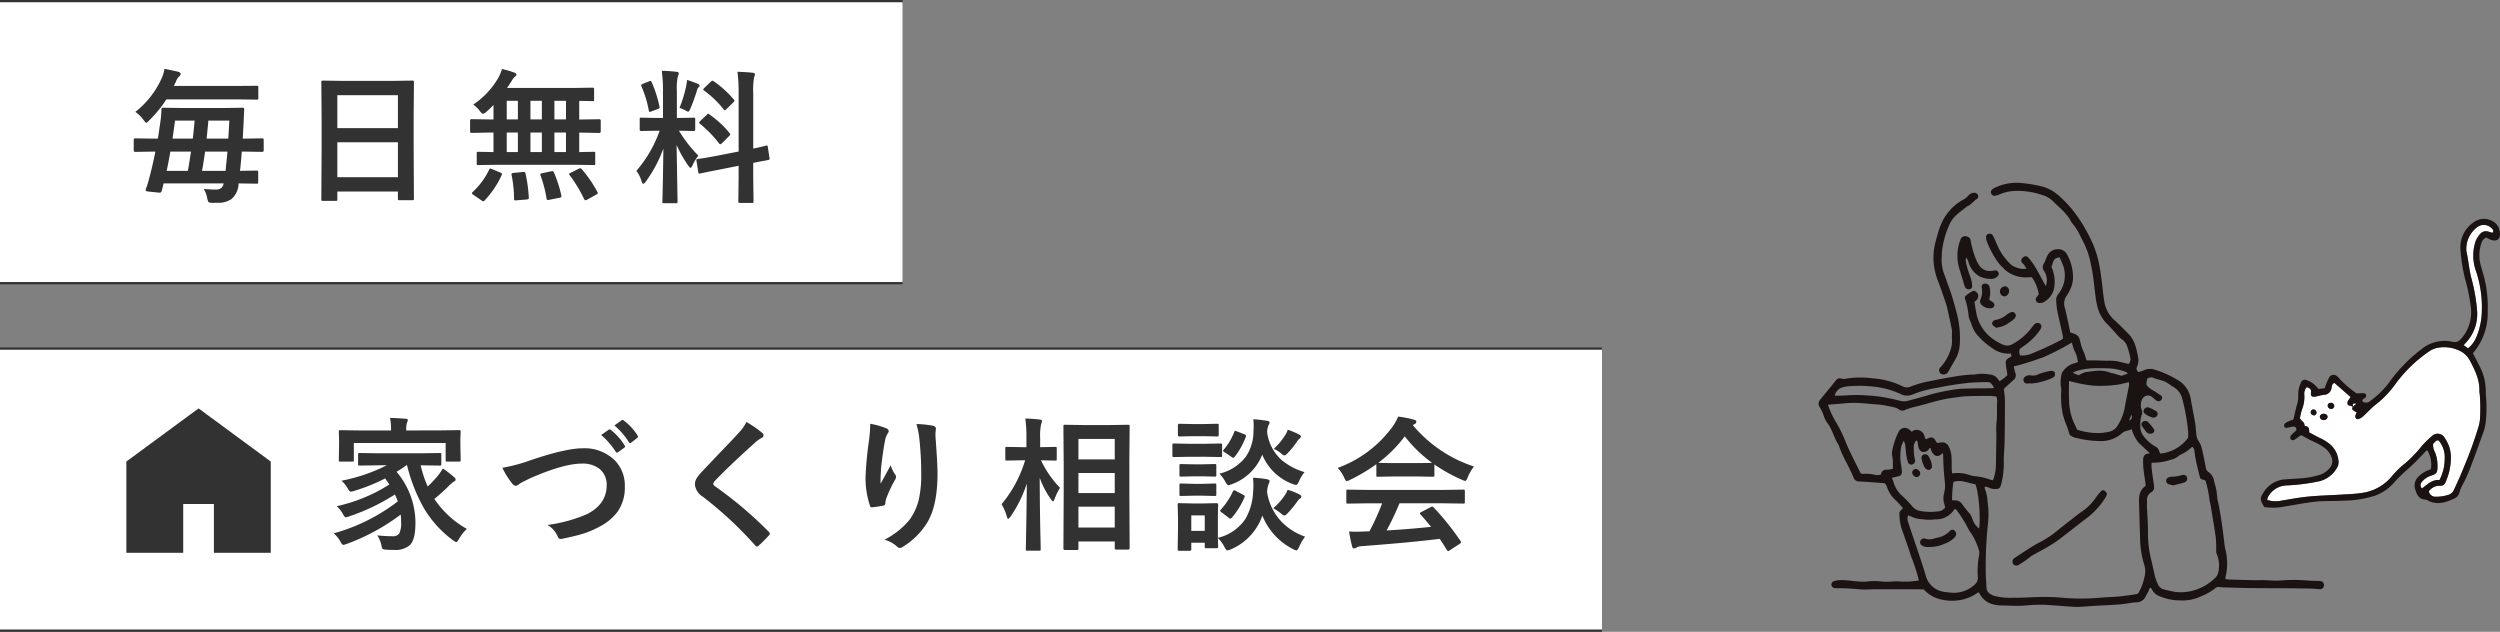 <svg xmlns="http://www.w3.org/2000/svg" xmlns:xlink="http://www.w3.org/1999/xlink" width="554" height="140" viewBox="0 0 554 140">
  <rect x="0" y="0" width="554" height="140" fill="#808080" stroke="none"/>
  <defs>
    <clipPath id="clip-path">
      <rect id="長方形_8693" data-name="長方形 8693" width="112" height="94" fill="none"/>
    </clipPath>
    <clipPath id="clip-path-2">
      <rect id="長方形_8694" data-name="長方形 8694" width="53" height="64" fill="none"/>
    </clipPath>
  </defs>
  <g id="グループ_84317" data-name="グループ 84317" transform="translate(-320 -419.5)">
    <path id="線_228" data-name="線 228" d="M355,.5H0v-1H355Z" transform="translate(320 497)" fill="#323232"/>
    <path id="線_229" data-name="線 229" d="M355,.5H0v-1H355Z" transform="translate(320 559)" fill="#323232"/>
    <g id="グループ_84316" data-name="グループ 84316">
      <g id="グループ_84315" data-name="グループ 84315" transform="translate(-34 -54)">
        <path id="パス_146216" data-name="パス 146216" d="M0,0H355V62H0Z" transform="translate(354 551)" fill="#fff"/>
        <g id="グループ_84314" data-name="グループ 84314">
          <path id="パス_146084" data-name="パス 146084" d="M-126.048-1.312a41.4,41.4,0,0,0,14.2-7.078,14.629,14.629,0,0,0-.641-1.531,45.93,45.93,0,0,1-10.109,4.844,5.242,5.242,0,0,1-.766.219q-.25,0-.609-.672a7.159,7.159,0,0,0-1.406-1.8,35.951,35.951,0,0,0,11.641-4.8,13.283,13.283,0,0,0-.922-1.344,41.317,41.317,0,0,1-6.875,2.766,3.387,3.387,0,0,1-.734.156q-.266,0-.578-.531a7.045,7.045,0,0,0-1.469-1.891A37.973,37.973,0,0,0-114.3-16.391h-1.672l-4.281.063q-.281,0-.344-.078a.583.583,0,0,1-.047-.3v-2.016q0-.281.078-.344a.63.63,0,0,1,.313-.047l4.281.063h9.094l4.313-.062a.494.494,0,0,1,.313.063.74.74,0,0,1,.047.328V-16.7a.531.531,0,0,1-.062.328.583.583,0,0,1-.3.047l-4.219-.062a26.178,26.178,0,0,0,1.563,4.7,26.362,26.362,0,0,0,1.984-2.078,12.38,12.38,0,0,0,1.375-1.922,21.287,21.287,0,0,1,2.344,1.8q.484.344.484.641,0,.344-.422.484A9.754,9.754,0,0,0-100.86-11.5q-1.609,1.547-2.891,2.563a21.188,21.188,0,0,0,7.2,6.641,9.585,9.585,0,0,0-1.719,2.2q-.422.734-.641.734A3.2,3.2,0,0,1-99.579.25a23.844,23.844,0,0,1-6.766-7.641,37.321,37.321,0,0,1-3.453-9h-.156a24.5,24.5,0,0,1-2.172,1.438,17.528,17.528,0,0,1,4.188,11.328q0,3.594-1.172,4.859a4.858,4.858,0,0,1-3.656,1.125q-1.094,0-1.672-.062a1.43,1.43,0,0,1-.8-.187,1.635,1.635,0,0,1-.219-.672,6.6,6.6,0,0,0-.937-2.3,30.123,30.123,0,0,0,3.328.188,1.686,1.686,0,0,0,1.547-.625,5.107,5.107,0,0,0,.406-2.453,15.009,15.009,0,0,0-.094-1.719,46.25,46.25,0,0,1-11.937,6.5,5.242,5.242,0,0,1-.766.219q-.281,0-.641-.7A6.554,6.554,0,0,0-126.048-1.312ZM-102.5-24.125l4.234-.062q.25,0,.3.063a.583.583,0,0,1,.047.3l-.062,1.531v1.313l.063,3.422q0,.25-.062.3a.538.538,0,0,1-.281.047h-2.625q-.266,0-.312-.062a.538.538,0,0,1-.047-.281v-3.781h-20.344v3.781q0,.25-.062.3a.583.583,0,0,1-.3.047h-2.625q-.25,0-.3-.062a.538.538,0,0,1-.047-.281l.063-3.422v-1.062l-.062-1.781q0-.266.063-.312a.538.538,0,0,1,.281-.047l4.234.063h7v-.062a12.76,12.76,0,0,0-.219-2.719q1.8.047,3.453.188.484.047.484.281a2.43,2.43,0,0,1-.2.641,5.52,5.52,0,0,0-.156,1.609v.063Zm13.823,8.281a35.294,35.294,0,0,0,6.2-1.656q7.875-2.656,11.531-2.656A9.594,9.594,0,0,1-63.771-17.5a8.015,8.015,0,0,1,2.234,5.828,9.348,9.348,0,0,1-1.578,5.531,11.433,11.433,0,0,1-4.062,3.359,19.683,19.683,0,0,1-4.234,1.734q-1.141.328-3.891.922a2.419,2.419,0,0,1-.469.063q-.437,0-.656-.578a5.575,5.575,0,0,0-2.234-2.531A33.174,33.174,0,0,0-69.99-5.531q4.422-2.234,4.422-6.375a4.472,4.472,0,0,0-1.609-3.719,6.091,6.091,0,0,0-3.891-1.141q-4.078,0-11.562,3.3-2.016,1-2.2,1.141a1.609,1.609,0,0,1-.875.484q-.422,0-.922-.672A17.252,17.252,0,0,1-88.678-15.844Zm21.891-7.266,1.688-1.172a.357.357,0,0,1,.2-.078.5.5,0,0,1,.281.141A13.493,13.493,0,0,1-61.584-20.8a.4.4,0,0,1,.094.234.383.383,0,0,1-.172.281l-1.359.984a.428.428,0,0,1-.25.109q-.141,0-.281-.2A16.676,16.676,0,0,0-66.787-23.109Zm2.938-2.109,1.609-1.156a.357.357,0,0,1,.2-.078.441.441,0,0,1,.266.141,12.357,12.357,0,0,1,3.047,3.3.545.545,0,0,1,.094.266.4.4,0,0,1-.187.313l-1.281,1a.428.428,0,0,1-.25.109.382.382,0,0,1-.3-.2A15.415,15.415,0,0,0-63.849-25.219Zm29.261-.766a24.808,24.808,0,0,1,3.531,2.438.621.621,0,0,1,.25.5.634.634,0,0,1-.453.609,6.99,6.99,0,0,0-1.531,1.125Q-38.058-16.594-41.526-13a1.61,1.61,0,0,0-.422.7q0,.25.422.578A87.814,87.814,0,0,1-29.62-1.641a.841.841,0,0,1,.219.422.6.6,0,0,1-.219.375Q-30.9.547-31.839,1.375a.869.869,0,0,1-.437.25q-.141,0-.391-.281A83.2,83.2,0,0,0-44.308-9.469a3.542,3.542,0,0,1-1.7-2.7,2.683,2.683,0,0,1,.469-1.484,10.423,10.423,0,0,1,1.094-1.328q1.234-1.312,4.328-4.562,2.391-2.484,3.813-4.031A9.848,9.848,0,0,0-34.589-25.984Zm27.433.391a16.815,16.815,0,0,1,3.484.984q.609.234.609.641a.822.822,0,0,1-.219.516,4.024,4.024,0,0,0-.578,1.5q-.437,2.109-.891,6.109-.125,2.109-.125,2.719,0,.422.016.813,1.156-2.062,2.234-4.109a7.256,7.256,0,0,0,1,2.078.807.807,0,0,1,.188.516,1.529,1.529,0,0,1-.312.8A29.8,29.8,0,0,0-3.641-8.937a4.706,4.706,0,0,0-.172.969.469.469,0,0,1-.406.5,24.058,24.058,0,0,1-2.562.391q-.313.047-.453-.422a18.9,18.9,0,0,1-.953-6.484,76.462,76.462,0,0,1,.766-7.969A32.143,32.143,0,0,0-7.156-25.594Zm10.234.063a21.109,21.109,0,0,1,3.656.375q.656.172.656.594,0,.109-.016.281A9.493,9.493,0,0,0,7.3-22.812q.453,6.047.453,8.25,0,7.344-2.437,11.109A16.468,16.468,0,0,1,.031,1.7a1.105,1.105,0,0,1-.641.219,1,1,0,0,1-.672-.359A6.923,6.923,0,0,0-4,.094,17.458,17.458,0,0,0,1.453-4.187,12.757,12.757,0,0,0,3.578-8.672a24.355,24.355,0,0,0,.563-5.734,69.427,69.427,0,0,0-.391-7.641A17.538,17.538,0,0,0,3.078-25.531ZM38.589,2.375H35.995q-.344,0-.344-.328l.063-12.094v-6.312l-.062-8.656q0-.266.063-.312a.538.538,0,0,1,.281-.047l3.938.063h6.141l3.906-.062q.25,0,.3.063a.583.583,0,0,1,.047.3l-.062,7.594v7.344l.063,12.031q0,.328-.344.328H47.339q-.312,0-.312-.328V.484H38.979V2.047q0,.234-.078.281A.63.63,0,0,1,38.589,2.375Zm.391-4.969h8.047V-7.219H38.979Zm0-19.641V-17.7h8.047v-4.531Zm0,12h8.047v-4.453H38.979ZM23.932-5.016q-.344.469-.516.469T23.1-5.062a10.385,10.385,0,0,0-1.156-2.7A27.519,27.519,0,0,0,27.167-17.5h-.734l-3.3.063a.494.494,0,0,1-.312-.062.538.538,0,0,1-.047-.281v-2.344q0-.25.063-.3a.583.583,0,0,1,.3-.047l3.3.063h1.016v-1.984a28.848,28.848,0,0,0-.25-4.359q1.813.047,3.188.219.516.062.516.328a1.888,1.888,0,0,1-.187.672,12.179,12.179,0,0,0-.219,3.109v2.016l3.328-.062q.25,0,.3.063a.538.538,0,0,1,.047.281v2.344q0,.25-.062.3a.538.538,0,0,1-.281.047L30.682-17.5A23.094,23.094,0,0,0,34.9-11.391a12.406,12.406,0,0,0-1.2,2.469q-.234.516-.359.516-.141,0-.453-.453A19.545,19.545,0,0,1,30.4-13.625q.016,5.453.125,11.422.031,1.266.078,3.328.016.922.016,1.063,0,.25-.062.3a.583.583,0,0,1-.3.047H27.682q-.266,0-.312-.062a.538.538,0,0,1-.047-.281q0-.141.047-2.344.125-6.7.172-12.187A28.714,28.714,0,0,1,23.932-5.016ZM69.943,1.625q0,.359-.312.359H67.318q-.25,0-.3-.062a.583.583,0,0,1-.047-.3V.766H63.99V2.234q0,.328-.359.328h-2.3q-.359,0-.359-.328l.078-4.828V-4.641l-.078-3q0-.266.063-.312a.583.583,0,0,1,.3-.047l2.906.063h2.438L69.631-8q.313,0,.313.359l-.062,2.453V-.312a10.247,10.247,0,0,0,6.078-4.156,13.036,13.036,0,0,0,1.734-6.125q.062-.8.063-1.437a14.178,14.178,0,0,0-.094-1.594,22.124,22.124,0,0,1,3.063.313q.609.109.609.422a1.03,1.03,0,0,1-.187.578,5.554,5.554,0,0,0-.359,1.906,12.215,12.215,0,0,0,3.359,6.688A13.4,13.4,0,0,0,89.209-.578,10.649,10.649,0,0,0,87.9,1.672q-.375.8-.609.8a2.51,2.51,0,0,1-.734-.281A14.257,14.257,0,0,1,79.74-5.25a12.6,12.6,0,0,1-7.016,7.5,3.639,3.639,0,0,1-.734.219q-.266,0-.672-.8A7.672,7.672,0,0,0,69.881-.281q.016.844.047,1.484Q69.943,1.609,69.943,1.625ZM66.974-5.281H63.99v3.422h2.984Zm22.109-9.594a8.467,8.467,0,0,0-1.219,2.016q-.391.828-.641.828a2.781,2.781,0,0,1-.7-.187,11.644,11.644,0,0,1-6.812-6.531,11.415,11.415,0,0,1-6.781,6.563,4.92,4.92,0,0,1-.7.219q-.266,0-.7-.8a7.987,7.987,0,0,0-1.312-1.766,10.5,10.5,0,0,0,5.828-3.719,9.95,9.95,0,0,0,1.719-5.391q.047-.781.047-1.406a14.351,14.351,0,0,0-.078-1.547q1.328.078,2.969.328.641.094.641.375a1.03,1.03,0,0,1-.219.578,4.145,4.145,0,0,0-.328,1.625,10.015,10.015,0,0,0,3.25,6.172A14.277,14.277,0,0,0,89.084-14.875ZM63.521-21.156h3.547l3.391-.062a.494.494,0,0,1,.313.063.538.538,0,0,1,.047.281v2.281q0,.266-.078.328a.488.488,0,0,1-.281.047l-3.391-.062H63.521l-3.359.063q-.266,0-.312-.078a.583.583,0,0,1-.047-.3v-2.281q0-.25.063-.3a.583.583,0,0,1,.3-.047Zm.734-4.375h2.594l2.875-.062q.25,0,.3.063a.538.538,0,0,1,.047.281v2.141q0,.328-.344.328l-2.875-.062H64.256l-2.922.063q-.312,0-.312-.328V-25.25q0-.344.313-.344Zm.188,8.922H66.49l2.656-.062q.281,0,.328.063a.459.459,0,0,1,.063.3v2.078q0,.25-.078.3a.63.63,0,0,1-.312.047l-2.656-.062H64.443l-2.719.063a.494.494,0,0,1-.312-.062.538.538,0,0,1-.047-.281v-2.078q0-.266.078-.312a.488.488,0,0,1,.281-.047Zm0,4.328H66.49l2.656-.078q.281,0,.328.063a.459.459,0,0,1,.063.3v2.047q0,.266-.078.313a.63.63,0,0,1-.312.047L66.49-9.656H64.443l-2.719.063a.494.494,0,0,1-.312-.062.583.583,0,0,1-.047-.3V-12q0-.25.078-.312a.488.488,0,0,1,.281-.047Zm8.766,1.688q.141-.266.266-.266a.993.993,0,0,1,.375.141l1.594.828q.391.219.391.359a.844.844,0,0,1-.062.25A17.5,17.5,0,0,1,72.99-4.8q-.187.219-.328.219a.688.688,0,0,1-.375-.187L70.678-5.984q-.3-.219-.3-.344,0-.078.172-.266A15.561,15.561,0,0,0,73.209-10.594Zm8.938,3.719a14.555,14.555,0,0,0,2.578-2.891,5.2,5.2,0,0,0,.609-1.2,13.455,13.455,0,0,1,2.469.953q.578.281.578.547a.577.577,0,0,1-.359.484,2.245,2.245,0,0,0-.531.594,23.9,23.9,0,0,1-2.156,2.625q-.516.516-.7.516a2.526,2.526,0,0,1-.828-.516A10.217,10.217,0,0,0,82.146-6.875Zm.125-13.156a14.6,14.6,0,0,0,2.516-3.031,4.1,4.1,0,0,0,.578-1.219,18.36,18.36,0,0,1,2.406,1.016q.516.281.516.484t-.312.484a2.195,2.195,0,0,0-.547.641,20.625,20.625,0,0,1-2.016,2.516q-.578.578-.781.578a1.733,1.733,0,0,1-.734-.453A6.072,6.072,0,0,0,82.271-20.031Zm-8.766-3.734q.094-.266.188-.266a2.771,2.771,0,0,1,.406.125l1.672.641q.359.156.359.328a.91.91,0,0,1-.047.219A16.817,16.817,0,0,1,73.6-18.266q-.187.219-.3.219a.688.688,0,0,1-.375-.187L71.349-19.3q-.313-.2-.312-.312a.563.563,0,0,1,.156-.266A13.329,13.329,0,0,0,73.506-23.766Zm29.448,15.8-4.234.063a.531.531,0,0,1-.328-.062.538.538,0,0,1-.047-.281v-2.406q0-.25.063-.3A.63.63,0,0,1,98.719-11l4.234.063H120L124.235-11a.531.531,0,0,1,.328.063.538.538,0,0,1,.047.281V-8.25a.47.47,0,0,1-.055.289.549.549,0,0,1-.32.055L120-7.969h-9.875a60.991,60.991,0,0,1-2.859,6.016q5-.281,9.859-.8-1.469-1.8-2.328-2.719a.441.441,0,0,1-.141-.266q0-.156.328-.312l2.047-1.062a.769.769,0,0,1,.344-.125.514.514,0,0,1,.328.188A59.015,59.015,0,0,1,123.657.391a.5.5,0,0,1,.109.266q0,.156-.266.328l-2.219,1.453a.966.966,0,0,1-.375.188q-.125,0-.266-.219-.641-1.078-1.594-2.5-6.2.781-17.281,1.625a2.6,2.6,0,0,0-1.156.3.85.85,0,0,1-.547.188q-.344,0-.438-.453a33.512,33.512,0,0,1-.672-3.3q.734.062,1.547.063.781,0,1.938-.062l1.031-.031a53.792,53.792,0,0,0,2.813-6.2Zm23.672-8.156a10.039,10.039,0,0,0-1.375,2.391q-.313.8-.547.8a2.5,2.5,0,0,1-.734-.25,36.1,36.1,0,0,1-6.109-3.391V-14.2q0,.25-.062.3a.538.538,0,0,1-.281.047l-3.625-.062h-4.922l-3.625.063q-.25,0-.3-.062A.538.538,0,0,1,105-14.2v-2.437a37.048,37.048,0,0,1-5.8,3.453,2.3,2.3,0,0,1-.766.3q-.219,0-.578-.8a7.451,7.451,0,0,0-1.437-2.125,25.95,25.95,0,0,0,12.281-9.3,9.989,9.989,0,0,0,1.125-2.078,24.19,24.19,0,0,1,3.453.672q.578.141.578.438a.534.534,0,0,1-.312.516,2.578,2.578,0,0,0-.453.281A29.669,29.669,0,0,0,126.626-16.125Zm-21.172-.828q.563.062,3.516.063h4.922q2.75,0,3.453-.062a29.323,29.323,0,0,1-6.047-5.859A29.662,29.662,0,0,1,105.454-16.953Z" transform="translate(554 593)" fill="#323232"/>
          <g id="家のアイコン素材" transform="translate(382.525 556.625)">
            <path id="パス_10250" data-name="パス 10250" d="M16,7.375,0,19.148V39.375H12.6V28.567h6.8V39.375H32V19.148Z" transform="translate(-0.525 0)" fill="#323232"/>
          </g>
        </g>
      </g>
      <g id="グループ_84294" data-name="グループ 84294">
        <g id="グループ_84291" data-name="グループ 84291" transform="translate(723 460)">
          <g id="グループ_84290" data-name="グループ 84290" clip-path="url(#clip-path)">
            <path id="パス_146039" data-name="パス 146039" d="M111.177,88.26a3.529,3.529,0,0,0-.555-.033c-1.988.009-3.964-.3-5.958-.2a19.268,19.268,0,0,0-1.934.081,14.113,14.113,0,0,1-2.349.025c-.6-.01-1.194-.068-1.791-.077-.646-.01-1.294.028-1.94.015q-2.7-.056-5.409-.14c-.363-.011-.724-.062-1.088-.095a1.645,1.645,0,0,1,0-.332,13.047,13.047,0,0,0-.052-6.467,5.411,5.411,0,0,1-.123-.683c-.4-3.265-.778-6.532-1.479-9.751a2.081,2.081,0,0,1-.136-.536,14,14,0,0,0-.7-3.813,3.02,3.02,0,0,0-1.318-2.2,1.221,1.221,0,0,1-.533-.926c-.276-1.409-.542-2.821-.879-4.216a4.851,4.851,0,0,0-.7-1.641,2.83,2.83,0,0,1-.512-1.4c-.1-.922-.148-1.85-.3-2.763-.288-1.734-.669-3.453-.946-5.189a5.859,5.859,0,0,0-2.874-4.2,22.6,22.6,0,0,0-5.048-2.278,3.26,3.26,0,0,0-2.542.146,8.646,8.646,0,0,1-1.14.362c-.481-.462-.486-.795-.307-1.172a3.416,3.416,0,0,0,.222-2.178,15.958,15.958,0,0,0-.656-2.7,6.587,6.587,0,0,0-1.412-2.374c-1.053-1.04-2.067-2.125-3.177-3.1A6.96,6.96,0,0,1,63.3,26.219c-.305-1.778-.42-3.587-.678-5.374a38.436,38.436,0,0,0-.705-3.963A24.253,24.253,0,0,0,59.85,11.6a32.525,32.525,0,0,0-4.031-6.138,27,27,0,0,0-2.645-2.657A9.1,9.1,0,0,0,49.534.829,31.377,31.377,0,0,0,45.162.08a11.179,11.179,0,0,0-6.065,1,2.375,2.375,0,0,0-.682.455.758.758,0,0,0-.148.9.73.73,0,0,0,.793.445,3.234,3.234,0,0,0,.931-.253,9.516,9.516,0,0,1,3.487-.816,16.291,16.291,0,0,1,5.878.842A5.807,5.807,0,0,1,51.9,4.046c1.5,1.5,3.225,2.81,4.181,4.787a12.066,12.066,0,0,1,2,3.151,25.846,25.846,0,0,1,1.563,3.4c.187.62.388,1.238.524,1.869.234,1.085.462,2.175.622,3.273.22,1.512.361,3.035.561,4.55a19.623,19.623,0,0,0,.386,2.187,8.291,8.291,0,0,0,2.142,3.967c.686.687,1.33,1.415,1.994,2.124a6.833,6.833,0,0,0,1.245,1.277,3.047,3.047,0,0,1,1.259,1.6,19.1,19.1,0,0,1,.679,2.4,1.542,1.542,0,0,1-.373,1.531c-.966-.228-1.9-.5-2.858-.655a14.223,14.223,0,0,0-1.944-.07c-.923-.025-1.846-.054-2.769-.071-.554-.01-1.107,0-1.713,0-.24-.692-.43-1.412-.737-2.077a8.23,8.23,0,0,1-.586-1.7c-.377-1.707-.566-1.891-2.308-2.422-.163-.782-.325-1.594-.5-2.4-.218-1-.423-2-.678-2.984a3.032,3.032,0,0,1,.467-2.869,5.2,5.2,0,0,0,.543-.966,6.438,6.438,0,0,0,.785-2.787,10.521,10.521,0,0,0-1.286-5.2,2.212,2.212,0,0,0-1.2-1.1A2.621,2.621,0,0,0,50.774,16c-.344.594-.5,1.3-.849,1.888a1.473,1.473,0,0,0,.121,1.78,3.761,3.761,0,0,1,.3,3.227c-.86-1.559-1.609-3-2.436-4.384a12.538,12.538,0,0,0-1.5-1.981c-.358-.395-.846-.292-1.221.117a.756.756,0,0,0-.062,1.118,3.979,3.979,0,0,1,.918,1.265,3.444,3.444,0,0,1-1.925-.166,3.7,3.7,0,0,1-1.782-1.011,13.172,13.172,0,0,1-2.371-3.23c-.355-.753-.678-1.522-1.022-2.28a3.971,3.971,0,0,0-.388-.731.773.773,0,0,0-.871-.282.732.732,0,0,0-.579.7,2.782,2.782,0,0,0,.166.936,20.936,20.936,0,0,0,2.312,4.4,9.264,9.264,0,0,0,1.272,1.467A6.266,6.266,0,0,0,42,19.818a7.257,7.257,0,0,0,4.493,1.132c.225-.018.452,0,.774,0a8.918,8.918,0,0,1,1.522,3.786c-.1.13-.18.246-.274.346-.341.368-.556.77-.234,1.245.284.419.74.314,1.148.286a1.21,1.21,0,0,0,.512-.181,4.613,4.613,0,0,0,2.347-3.851,7.865,7.865,0,0,0-.687-3.911c.29-.679.288-1.5,1-1.935a3.048,3.048,0,0,1,.806-.208c.213.484.409.9.578,1.322a6.548,6.548,0,0,1-.866,6.811,1.987,1.987,0,0,0-.468,1.406,17.821,17.821,0,0,0,.228,2.2c.367,1.812.8,3.611,1.193,5.416.058.265.068.539.106.853a6.445,6.445,0,0,1-.591.387c-2.019,1.025-4.058,2.008-6.166,2.839a5.1,5.1,0,0,1-2.754.494,1.83,1.83,0,0,1-.1-1.4,10.782,10.782,0,0,1,.92-.691,13.354,13.354,0,0,0,3.538-3.481,1.966,1.966,0,0,0,.313-.611.759.759,0,0,0-.69-.989.973.973,0,0,0-.873.334c-.241.282-.47.574-.69.873a13.137,13.137,0,0,1-4,3.4,2.315,2.315,0,0,1-2.249.179,12.377,12.377,0,0,1-2.5-1.466A9.067,9.067,0,0,1,34.9,28.561c-.144-.715-.241-1.441-.361-2.172a3.446,3.446,0,0,0,.651-.61,1.447,1.447,0,0,0,.2-.78c-.029-.614-.792-1.232-1.242-1a10.247,10.247,0,0,0-1.487.986.671.671,0,0,0-.2.76,17.3,17.3,0,0,1,.806,3.942,2.518,2.518,0,0,0,.221.658c.161.434.345.859.487,1.3a6.458,6.458,0,0,0,.977,1.823,15.313,15.313,0,0,0,3.482,3.142,5.9,5.9,0,0,0,4.18,1.224l.116.644c-1.293.741-1.342.832-1.187,2.237.036.322.114.639.163.96s.082.629.124.955a7.059,7.059,0,0,1-1.766,1.337c-.147-.206-.271-.4-.417-.581a2.386,2.386,0,0,0-1.817-.9,8.683,8.683,0,0,0-3.03-.029,3.131,3.131,0,0,1-.831.044,35,35,0,0,0-4.117.492c-1.6.258-3.186.548-4.77.891a22.51,22.51,0,0,0-4.542,1.234,2.192,2.192,0,0,1-2.118-.094,17.9,17.9,0,0,0-6.539-1.692,19.72,19.72,0,0,0-6.069.127,1.529,1.529,0,0,1-.673-.047,1.119,1.119,0,0,0-1.34.424C2.648,45.287,1.444,46.694.3,48.148a1.275,1.275,0,0,0-.062,1.569,9.183,9.183,0,0,1,.932,2,5.319,5.319,0,0,0,.665,1.372C3.053,54.6,3.4,56.549,4.46,58.131c.795,2.534,2.309,4.738,3.286,7.187a1.274,1.274,0,0,0,1.268.87c1.845.107,3.687.248,5.573.378.432.275.527.8.719,1.265a6.783,6.783,0,0,0,1.732,2.488c.578.523,1.074,1.137,1.651,1.759a3.436,3.436,0,0,1-.372.419,1.026,1.026,0,0,0-.4.971,11.928,11.928,0,0,0,.461,3.143c.547,1.522,1.079,3.05,1.61,4.578.274.787.465,1.611.814,2.362a42.878,42.878,0,0,1,1.428,4.574,18.134,18.134,0,0,1-3.926.248,11.907,11.907,0,0,0-2.2.01,15.844,15.844,0,0,1-1.934,0,13.354,13.354,0,0,0-3.6,0,3.362,3.362,0,0,1-.692.018c-1.527.01-3.028-.316-4.554-.351a5.878,5.878,0,0,0-1.912.232.847.847,0,0,0-.569.867.827.827,0,0,0,.77.68c.462.033.928.011,1.391.025.787.025,1.575.046,2.361.094.83.051,1.656.164,2.487.191.739.024,1.481-.048,2.221-.051q4.8-.014,9.6-.009c.553,0,1.105.026,1.656.039a6.925,6.925,0,0,0,3.822,2.218,10.51,10.51,0,0,0,4.273.126A9.644,9.644,0,0,0,35.4,90.739c.13.133.22.186.254.264a4.578,4.578,0,0,0,3.184,2.462,8.713,8.713,0,0,0,2.337.206c1.436.043,2.88.132,4.31.04a37.816,37.816,0,0,1,4.426-.2c2.082.111,4.159.3,6.239.44a13.154,13.154,0,0,0,1.527.039c.971-.046,1.94-.142,2.911-.2,1.893-.11,3.786-.2,5.678-.313.6-.036,1.19-.12,1.784-.2.778-.1,1.552-.271,2.332-.3a2.184,2.184,0,0,0,2.1-1.325c.155-.334.363-.644.544-.966.169-.3.2-.685.456-.938.152.1.271.129.3.2a3.1,3.1,0,0,0,1.885,1.718,11.957,11.957,0,0,0,4.6.888,9.356,9.356,0,0,0,4.326-.847,13.023,13.023,0,0,0,3.489-1.979,1.093,1.093,0,0,1,.329-.157c.509.033.97.078,1.432.092,1.853.055,3.706.12,5.56.145,2.5.033,5.007.03,7.511.049,1.994.015,3.988.03,5.981.066.694.013,1.386.1,2.079.133A.881.881,0,0,0,112,89.2a.859.859,0,0,0-.823-.937M71.3,53.831a6.061,6.061,0,0,1,.367-2.569,1.444,1.444,0,0,0-.12-1.073,3.067,3.067,0,0,1,.126-2.167,1.457,1.457,0,0,1,2.21-.574c.3.222.544.5.837.731a1.279,1.279,0,0,0,.5.214.771.771,0,0,0,.868-.53.581.581,0,0,0-.243-.725c-.377-.262-.76-.516-1.146-.765-.349-.225-.719-.419-1.057-.659-1.1-.78-1.15-.963-.779-2.329a1.493,1.493,0,0,1,1.438-.121c.72.3,1.5.447,2.234.707a5.064,5.064,0,0,1,.965.534c.392.246.752.546,1.157.766a4.1,4.1,0,0,1,1.964,2.7,46.439,46.439,0,0,1,1.266,7.088,11.6,11.6,0,0,1,.009,1.439,8.738,8.738,0,0,1-6.175,3.514,3.56,3.56,0,0,1-.25-.548,1.634,1.634,0,0,0-.869-1.024,8.432,8.432,0,0,1-2.487-2.182,3.336,3.336,0,0,1-.815-2.429m-1.947-2.462c.025.438.355.962-.564,1.323l.564-1.323M68.771,44.2a2.86,2.86,0,0,1,.031.659c-.337,1.771-.717,3.534-1.031,5.308a11.2,11.2,0,0,1-1.463,3.568,2.9,2.9,0,0,1-2.091,1.472,11.333,11.333,0,0,1-3.025.24,15,15,0,0,1-3.893-.729c-.366-.81-.737-1.555-1.044-2.325a13.347,13.347,0,0,1-.752-4.356c-.064-1.333-.014-2.672-.014-4.11.846.2,1.669.425,2.5.587a27.166,27.166,0,0,0,2.732.425,21.336,21.336,0,0,0,2.637.05,25.251,25.251,0,0,0,2.765-.229c.863-.125,1.711-.357,2.647-.56m-7.332-3.1c1.067,0,2.136-.02,3.2.049a12.132,12.132,0,0,1,3.507.8c.11.042.193.154.378.308a8.135,8.135,0,0,1-1.436.514c-.7-.209-1.261-.382-1.827-.542a4.25,4.25,0,0,1-.543-.1c-1.851-.818-3.742-.4-5.615-.149a5.675,5.675,0,0,0-1.448.682l-1.324-.531a5.7,5.7,0,0,1,.855-.433,15.714,15.714,0,0,1,4.255-.6M5.131,45.4A6.991,6.991,0,0,1,6.9,45.076a29.323,29.323,0,0,1,5.669.141A19,19,0,0,1,18.144,46.8a3.154,3.154,0,0,0,2.791.08,23.7,23.7,0,0,1,5.326-1.438,65.744,65.744,0,0,1,7.122-1.11c1.2-.11,2.4-.14,3.605-.15,1.134-.009,1.178.052,1.906,1.263a1.747,1.747,0,0,1-.374.089c-1.94.026-3.881.017-5.82.076a20.2,20.2,0,0,0-3.157.293,43.344,43.344,0,0,0-4.737,1.016c-1.677.518-3.379.957-5.077,1.408a3.335,3.335,0,0,1-1.634,0,43.868,43.868,0,0,0-4.885-.982c-1.46-.164-2.937-.269-4.418-.31-1.71-.048-3.4.2-5.211.147A2.375,2.375,0,0,1,5.131,45.4M18.522,69.384a6.239,6.239,0,0,1-1.9-3.009,9.376,9.376,0,0,0-.389-.994c.5-.115.947-.2,1.385-.322a.92.92,0,0,0,.83-1.094c-.006-.414-.092-.827-.131-1.242a10.909,10.909,0,0,1,.077-4.541,10.248,10.248,0,0,1,.47-1,3.843,3.843,0,0,1,.315.772c.109.873.164,1.752.285,2.623a6.715,6.715,0,0,0,.346,1.334.781.781,0,0,0,.859.54.876.876,0,0,0,.7-1.041A9.281,9.281,0,0,1,21.1,58.8a2.128,2.128,0,0,1,.573-1.715c.145.179.234.242.252.32.051.225.078.457.107.687.085.676.306,1.339.992,1.543a1.369,1.369,0,0,0,1.5-.752c.037-.054.146-.057.292-.109a5.519,5.519,0,0,0,.254.768,2.058,2.058,0,0,0,.465.672c.636.535,1.134.457,1.993-.319a4.794,4.794,0,0,1,.085.531,53.922,53.922,0,0,0,.38,5.941,7.01,7.01,0,0,1-.195,2.482,4.245,4.245,0,0,0,.092,2.452,5.287,5.287,0,0,1,.151.662,2.08,2.08,0,0,1-1.568.86,12.944,12.944,0,0,1-4.012-.1,2.976,2.976,0,0,1-1.725-1.044,23.927,23.927,0,0,0-2.213-2.3M35.579,82.443a19.282,19.282,0,0,0-.292,4.967,1.857,1.857,0,0,1-.638,1.585,6.727,6.727,0,0,1-5.213,1.843,16.4,16.4,0,0,1-1.93-.237,4.864,4.864,0,0,1-3.752-3.517c-.176-.527-.311-1.068-.481-1.6q-.508-1.579-1.035-3.152c-.78-2.32-1.581-4.634-2.339-6.961a2.084,2.084,0,0,1-.047-1.674c.328.134.617.255.908.372a5.647,5.647,0,0,0,2.155.477,9.554,9.554,0,0,0,2.893.04,4.789,4.789,0,0,0,4.346-2.33c.162.1.358.159.441.287a29.755,29.755,0,0,1,2.631,4.231,2.379,2.379,0,0,0,.364.59A13.563,13.563,0,0,1,35.5,81.356a1.946,1.946,0,0,1,.075,1.088m0-5.827a3.993,3.993,0,0,1-1.314-1.663c-.091-.212-.16-.434-.253-.645a3.463,3.463,0,0,0-.423-.867,29.874,29.874,0,0,1-1.944-2.456,1.748,1.748,0,0,0-1.36-.592c-.218-.016-.437-.027-.7-.043a25.1,25.1,0,0,1,.3-4.05,4.048,4.048,0,0,1,2.477-.04c.813.146,1.609.391,2.415.593.712,1.751,1.163,7.222.8,9.763m-.888-11.575a6.05,6.05,0,0,1-1.348-.315,7.966,7.966,0,0,0-3.737-.323c-.035-.3-.088-.571-.095-.842-.03-1.106.018-2.218-.092-3.315a5.5,5.5,0,0,0-.6-1.831,1.509,1.509,0,0,0-1.607-.867c-.273.03-.544.078-.862.124-.429-.3-.5-.971-1.093-1.172-.555-.189-.973.144-1.483.348a2.22,2.22,0,0,1-.262-.489,1.821,1.821,0,0,0-1.133-1.47,1.588,1.588,0,0,0-1.726.288c-.213-.185-.369-.342-.546-.471a1.5,1.5,0,0,0-2.347.452,15.7,15.7,0,0,0-1.5,4.59,3.241,3.241,0,0,0,.086.961c.037.322.1.642.116.964.019.548.005,1.1.005,1.705a6.178,6.178,0,0,1-1.243.22,1.181,1.181,0,0,0-1.407,1.071,3,3,0,0,1-1.108.092,8.965,8.965,0,0,0-2.755-.251c-.182,0-.363-.043-.6-.072-.24-.488-.472-.979-.72-1.463-.866-1.687-1.7-3.384-2.462-5.126a31.3,31.3,0,0,0-2.624-5.336,19.165,19.165,0,0,1-1.467-3.329c1.416-.118,2.61-.19,3.8-.323A22.075,22.075,0,0,1,9.6,48.848c1.246.07,2.487.24,3.734.3a24.083,24.083,0,0,1,3.264.6,2.7,2.7,0,0,1,1.157.434,1.235,1.235,0,0,0,1.4.159,18.26,18.26,0,0,1,2.515-.773c2.561-.6,5.048-1.507,7.67-1.853,1.144-.151,2.288-.35,3.438-.405,1.711-.082,3.426-.066,5.14-.071.46,0,.919.07,1.469.116a3.2,3.2,0,0,1,.194.9c-.136,1.615.074,3.237-.16,4.855a20.224,20.224,0,0,0-.025,2.625c-.024,2.035-.041,4.07-.092,6.1a11.265,11.265,0,0,1-.5,3.7,3.5,3.5,0,0,1-.2.38c-.194-.043-.375-.069-.548-.124a13.423,13.423,0,0,0-3.367-.763m37.32-1.492c.115,1.058.295,2.109.441,3.164a4.319,4.319,0,0,1,0,.5c-1.273.854-1.5,2.186-1.445,3.639.071,1.942.113,3.886.169,5.829.024.831.058,1.661.079,2.491a20.66,20.66,0,0,0,.937,5.6,4.563,4.563,0,0,1,.027,2.575,11.409,11.409,0,0,1-1.3,3.493,2.694,2.694,0,0,1-.259.279,45.735,45.735,0,0,1-6.1.711c-.924.021-1.847.124-2.771.179a47.056,47.056,0,0,1-7.775-.031,39.781,39.781,0,0,0-4.445-.179c-2.083.015-4.166.207-6.246.163a14.7,14.7,0,0,1-4.414-.4,4.212,4.212,0,0,1-.964-.5,1.624,1.624,0,0,1-.742-1.411c-.024-.923-.128-1.844-.149-2.766A90.179,90.179,0,0,1,37.536,75.5a17.983,17.983,0,0,0-.085-4.719,9.466,9.466,0,0,0-.7-3.24l.234-.209a3.268,3.268,0,0,1,.736.216,3.035,3.035,0,0,0,1.753.3c.557-.035.77-.295.939-.849a18.451,18.451,0,0,0,.62-5.5c0-1.339.16-2.677.183-4.017q.08-4.591.083-9.183c0-.819-.15-1.638-.245-2.6.087-.089.267-.292.465-.473.547-.5,1.091-1,1.656-1.483a1.357,1.357,0,0,0,.413-1.624c-.144-.433-.213-.891-.332-1.409a66.831,66.831,0,0,0,6.628-2.087,57.71,57.71,0,0,0,6.233-3.209c.172.577.286,1.05.456,1.5.162.432.42.829.565,1.265.158.476.234.978.361,1.533a4.09,4.09,0,0,1-.661.253,4.468,4.468,0,0,0-2.692,1.831,1.083,1.083,0,0,0-.256.485,7.316,7.316,0,0,0-.205,2.889,3.217,3.217,0,0,1,.076,1.105,19.091,19.091,0,0,0,.375,5.1,17.247,17.247,0,0,0,.863,2.491c.211.606.4,1.219.667,2.021a3.368,3.368,0,0,0,1.574.689,22.436,22.436,0,0,0,5.639.668,7,7,0,0,0,4.289-1.684,2.078,2.078,0,0,1,.956-.525,11.4,11.4,0,0,0,1.257-.424A8.891,8.891,0,0,0,70.9,57.59c.8.761,1.607,1.506,2.437,2.281-.033.237-.275.128-.415.15-.758.121-.971.694-1,1.31a13.909,13.909,0,0,0,.089,2.218M88.6,86.151a2.375,2.375,0,0,1-.86,1.538,10.743,10.743,0,0,1-3.6,2.3,10.432,10.432,0,0,1-5.181.67c-.818-.144-1.631-.327-2.434-.54A1.958,1.958,0,0,1,75.2,88.976a8.922,8.922,0,0,1-.707-1.951c-.258-1.223-.543-2.44-.828-3.657a23.718,23.718,0,0,1-.676-5.913c.037-1.845-.147-3.693-.222-5.541-.019-.463.027-.928.013-1.392a1.955,1.955,0,0,1,.991-1.976c.642-.371.636-1.045.522-1.735-.211-1.277-.368-2.564-.527-3.85a6.129,6.129,0,0,1,.046-.945,11.6,11.6,0,0,0,4.246-.64,4.015,4.015,0,0,0,1.843-.932.455.455,0,0,1,.114-.079c.49-.261,1.005-.484,1.466-.79a16.609,16.609,0,0,0,1.3-1.057,1.126,1.126,0,0,1,.513.968,28.921,28.921,0,0,0,.793,4.079c.111.588.288,1.164.464,1.858.205.349.721.345,1.187.571a26.084,26.084,0,0,1,.9,4.3c.041.411.176.812.243,1.222.389,2.377.8,4.751,1.14,7.136a25.221,25.221,0,0,1,.089,2.639,2.323,2.323,0,0,0,.1.957,6.3,6.3,0,0,1,.386,3.907" transform="translate(0 0)" fill="#1a1311"/>
            <path id="パス_146040" data-name="パス 146040" d="M104.04,8.227a1.834,1.834,0,0,0-1.206.628,3.567,3.567,0,0,1-1.184.938,11,11,0,0,0-4.538,4.736,16.381,16.381,0,0,0-.7,1.656q-.488,1.521-.879,3.073a14.221,14.221,0,0,0-.379,4.544,15.088,15.088,0,0,0,1.032,4.162c.517,1.387,1,2.785,1.487,4.185a16.94,16.94,0,0,1,.505,1.727q.527,2.3,1,4.613a5.079,5.079,0,0,1,.023.971c0,.418-.016.836.007,1.252A5.848,5.848,0,0,1,98.8,43.3a9.844,9.844,0,0,1-2.168,3.642.841.841,0,0,0-.173,1.021.867.867,0,0,0,.89.534,1.22,1.22,0,0,0,1.1-.731c.483-.787.914-1.607,1.394-2.4a7.682,7.682,0,0,0,1.115-3.823,21.885,21.885,0,0,0-.574-6.2c-.5-1.92-1.005-3.835-1.676-5.7-.422-1.176-.835-2.355-1.274-3.525a9.227,9.227,0,0,1-.5-3.691c.016-.371.015-.743.051-1.111a19.974,19.974,0,0,1,1.768-6.257c.779-1.73,2.419-2.631,3.778-3.8.906-.327,1.418-1.177,2.208-1.664a.674.674,0,0,0,.214-.872.918.918,0,0,0-.913-.5" transform="translate(-69.655 -6.014)" fill="#1a1311"/>
            <path id="パス_146041" data-name="パス 146041" d="M123.375,51.809c-.272-.009-.545.074-.82.092a2.818,2.818,0,0,1-2.941-1.369,5.589,5.589,0,0,1-.463-.85,19.93,19.93,0,0,1-1.325-4.509.95.95,0,0,0-.659-.815,1.12,1.12,0,0,0-1.646.753,9.9,9.9,0,0,0-.3,5.984q.617,2.051,1.242,4.1a1.716,1.716,0,0,0,.169.376.885.885,0,0,0,.947.419.7.7,0,0,0,.568-.829,5.826,5.826,0,0,0-.326-1.757,20.794,20.794,0,0,1-.957-3.036,2.762,2.762,0,0,1-.061-1.42,2.535,2.535,0,0,1,.565,1.1,5.372,5.372,0,0,0,2.308,3.015,5.622,5.622,0,0,0,2.95.62,1.907,1.907,0,0,0,1.21-.615.687.687,0,0,0,.148-.774.663.663,0,0,0-.609-.488" transform="translate(-84.129 -32.386)" fill="#1a1311"/>
            <path id="パス_146042" data-name="パス 146042" d="M135.72,87.119a4.028,4.028,0,0,1,.085-.647,4.9,4.9,0,0,0,0-2.052.971.971,0,0,0-1.157-.9c-.469.051-.7.38-.585,1.037a4.127,4.127,0,0,1-.307,2.426,1.093,1.093,0,0,0,.193,1.16,2.56,2.56,0,0,0,2.379.767.717.717,0,0,0,.265-1.217,7.544,7.544,0,0,0-.877-.572" transform="translate(-97.886 -61.15)" fill="#1a1311"/>
            <path id="パス_146043" data-name="パス 146043" d="M147.944,106.941a3.8,3.8,0,0,0-.968.511,5.116,5.116,0,0,1-2.588,1.232.928.928,0,0,0-.375.17.688.688,0,0,0-.2.972,5.431,5.431,0,0,0,.8.611,4.757,4.757,0,0,1,.514-.143,5.027,5.027,0,0,0,2.373-1.064,4.2,4.2,0,0,0,1.269-1.054.738.738,0,0,0,.018-.9.751.751,0,0,0-.844-.338" transform="translate(-105.224 -78.28)" fill="#1a1311"/>
            <path id="パス_146044" data-name="パス 146044" d="M151.163,85.76A1.136,1.136,0,0,0,150.132,87a1.07,1.07,0,0,0,1,.977,1.132,1.132,0,0,0,1-1.278.881.881,0,0,0-.962-.941" transform="translate(-109.942 -62.796)" fill="#1a1311"/>
            <path id="パス_146045" data-name="パス 146045" d="M180.912,254.608a.589.589,0,0,0-.77.073,11.493,11.493,0,0,0-1.065,1.278,12.323,12.323,0,0,1-2.415,2.674c-.507.4-1.056.745-1.567,1.14q-2.032,1.57-4.046,3.162c-.472.37-.927.762-1.4,1.128a23.848,23.848,0,0,1-3.409,2.114c-1.831.974-3.533,2.192-5.28,3.32a.959.959,0,0,0-.391,1.212.888.888,0,0,0,1.326.3,20.483,20.483,0,0,0,1.739-1.144c.417-.291.786-.659,1.223-.912,1.161-.672,2.363-1.273,3.518-1.955a26.852,26.852,0,0,0,2.544-1.682c1.995-1.507,3.939-3.081,5.938-4.583a16.788,16.788,0,0,0,4.206-4.575,6.483,6.483,0,0,0,.389-.912,3.329,3.329,0,0,0-.539-.632" transform="translate(-117.521 -186.354)" fill="#1a1311"/>
            <path id="パス_146046" data-name="パス 146046" d="M175.988,155.7a.962.962,0,0,0-.413-.006,12.777,12.777,0,0,0-2.537.664,2.758,2.758,0,0,1-1.882.31,1.489,1.489,0,0,0-1.272.373.754.754,0,0,0-.264.868.708.708,0,0,0,.7.571c.322.011.645-.034.968-.054l.012.078c.588-.093,1.185-.149,1.762-.287a21.331,21.331,0,0,0,2.12-.628,4.312,4.312,0,0,0,1.217-.619c.16-.125.19-.5.168-.755a.613.613,0,0,0-.576-.516" transform="translate(-124.186 -113.993)" fill="#1a1311"/>
            <path id="パス_146047" data-name="パス 146047" d="M291.177,241.869a8.5,8.5,0,0,1-2.325.338,1.467,1.467,0,0,0-.654.184.791.791,0,0,0-.436.8.685.685,0,0,0,.469.631c.346.117.7.212,1.033.312.849-.221,1.664-.392,2.449-.653a.89.89,0,0,0,.638-1.191c-.157-.411-.55-.585-1.174-.424" transform="translate(-210.729 -177.063)" fill="#1a1311"/>
            <path id="パス_146048" data-name="パス 146048" d="M91.672,287.368a.732.732,0,0,0-1.108.152,5.021,5.021,0,0,1-2.647,1.406,5.222,5.222,0,0,0-.674.159,2.893,2.893,0,0,1-1.906.1,1.491,1.491,0,0,0-.407-.079.876.876,0,0,0-.8.457.825.825,0,0,0,.2,1.013,2.393,2.393,0,0,0,.866.393,4.718,4.718,0,0,0,.97.014,7.676,7.676,0,0,0,3.357-.736,5.582,5.582,0,0,0,1.9-1.117,2.745,2.745,0,0,0,.462-.506,1,1,0,0,0-.212-1.259" transform="translate(-61.541 -210.284)" fill="#1a1311"/>
            <path id="パス_146049" data-name="パス 146049" d="M268.656,197.264c-.235-.248-.91-.13-1.159.116a.753.753,0,0,0,0,1.009c.261.382.551.744.832,1.112a1.1,1.1,0,0,0,.932.451c.628.018,1.1-.54.805-.984a12.9,12.9,0,0,0-1.406-1.7" transform="translate(-195.749 -144.344)" fill="#1a1311"/>
            <path id="パス_146050" data-name="パス 146050" d="M271.748,186.68a11.979,11.979,0,0,0-1.478-.754.947.947,0,0,0-1.12.319.664.664,0,0,0,0,.884,4.222,4.222,0,0,0,1.962,1,.941.941,0,0,0,.961-.61.7.7,0,0,0-.32-.835" transform="translate(-196.976 -136.089)" fill="#1a1311"/>
            <path id="パス_146051" data-name="パス 146051" d="M85.742,224.768a.771.771,0,0,0-.477.894,5.647,5.647,0,0,0,.743,2.048.914.914,0,0,0,.305.272.744.744,0,0,0,.774.133.763.763,0,0,0,.475-.77,4.871,4.871,0,0,0-.836-2.3.851.851,0,0,0-.984-.281" transform="translate(-62.438 -164.546)" fill="#1a1311"/>
            <path id="パス_146052" data-name="パス 146052" d="M78.3,236.858a.87.87,0,0,0-.851.756,1.152,1.152,0,0,0,.94,1.053.886.886,0,0,0,.853-.767,1.131,1.131,0,0,0-.943-1.042" transform="translate(-56.714 -173.436)" fill="#1a1311"/>
          </g>
        </g>
        <g id="グループ_84293" data-name="グループ 84293" transform="translate(821 468)">
          <g id="グループ_84292" data-name="グループ 84292" clip-path="url(#clip-path-2)">
            <path id="パス_146053" data-name="パス 146053" d="M103.7,131.778l-.047-.017.007-.01Z" transform="translate(-83.233 -90.146)" fill="#fff"/>
            <path id="パス_146054" data-name="パス 146054" d="M18.045,120.682a43.615,43.615,0,0,0,7.458-.947A6.179,6.179,0,0,0,29.33,116.8a2.316,2.316,0,0,0,.344-1.647,5.435,5.435,0,0,0-1.842-3.579,10.387,10.387,0,0,0-2.013-1.288c-.878-.411-1.723-.893-2.625-1.366.021-.678,0-1.332-.874-1.4-.069-.006-.181-.168-.18-.257.008-.688-.755-.832-1-1.514.13-.547.239-1.23.457-1.875a7.6,7.6,0,0,0,.528-3.2,2.2,2.2,0,0,1,.526-1.79c.6.226,1.047.4.943,1.2s.221,1.046.983.909c.617-.112,1.22-.319,1.84-.392a1.734,1.734,0,0,0,1.742-1.574c.066-.422.118-.919.654-1.053l3.551,3.1c-.22.6-1.078,1.034-.5,1.843.136.031.3.059.46.107.194.059.385.132.576.2-.194.249-.258.531-.006.751a6.23,6.23,0,0,0,.857.538,4.221,4.221,0,0,0-.307.642c-.145.521.251.976.731.8a3.11,3.11,0,0,0,1-.615c.975-.882,1.851-1.892,2.894-2.679a21.748,21.748,0,0,0,4.247-4.466,30.745,30.745,0,0,1,7.505-7.251,4.833,4.833,0,0,1,1.877-.775,7.83,7.83,0,0,1,4.508.518,4.961,4.961,0,0,1,2.615,2.338c1.128,2.125,2.188,4.294,2.1,6.811a4.258,4.258,0,0,0,.063.514,36.779,36.779,0,0,1,.063,5.673,9.027,9.027,0,0,1-.332,1.683,87.148,87.148,0,0,1-3.277,9.048c-.619,1.6-1.351,3.157-2.065,4.718a2.11,2.11,0,0,1-1.3,1.293,8.918,8.918,0,0,1-2.868.415,1.4,1.4,0,0,1-1.467-1.221,2.9,2.9,0,0,1,2.485-1.215,1.088,1.088,0,0,0,1.185-.762,13.254,13.254,0,0,0,1.2-5.862,7.572,7.572,0,0,0-1.4-4.01,1.764,1.764,0,0,0-2.782-.375,19.7,19.7,0,0,0-2.428,2.418,27.984,27.984,0,0,1-3.459,3.577,19.615,19.615,0,0,0-2.962,2.861,10.373,10.373,0,0,1-6.727,3.756c-1.408.223-2.845.266-4.271.354-2.51.156-5.028.213-7.53.449-1.985.187-3.953.568-5.924.887a6.084,6.084,0,0,1-3.216-.144,2.388,2.388,0,0,1,.153-.634,4.848,4.848,0,0,1,4-2.575m6.161-16.85a.63.63,0,0,0-.683.578c-.041.408.255.723.85.762.107-.113.373-.267.428-.477a.736.736,0,0,0-.6-.863m2.863,1.191a1.019,1.019,0,0,0-1.356.049,1.074,1.074,0,0,0-.18.373.841.841,0,0,0,.984.745.77.77,0,0,0,.749-.737.683.683,0,0,0-.2-.429m1.668-2.084a.736.736,0,0,0-.877-.559.623.623,0,0,0-.571.679.8.8,0,0,0,.98.647.685.685,0,0,0,.468-.767" transform="translate(-12.477 -61.607)" fill="#fff"/>
            <path id="パス_146055" data-name="パス 146055" d="M7.693,23.106A38.7,38.7,0,0,0,6.47,16.167c-.521-1.955-.664-3.956-1.095-5.912a1.493,1.493,0,0,1-.043-.342A5.953,5.953,0,0,1,7.811,4.7a2.415,2.415,0,0,1,3,.178c.274.252.626.531.432,1.066a1.228,1.228,0,0,1-.456-.008C9.311,5.307,8.574,5.784,7.8,7.052a3.292,3.292,0,0,0-.4.76,10.1,10.1,0,0,0-.022,6.433A25.02,25.02,0,0,1,8.757,23.4a15.367,15.367,0,0,1-1.274,5.861,6.124,6.124,0,0,1-1.772,2.329l-.977-.676c.282-.324.428-.5.58-.664a9.2,9.2,0,0,0,2.378-7.146" transform="translate(40.215 -2.915)" fill="#fff"/>
            <path id="パス_146056" data-name="パス 146056" d="M41.141,163.345c1.564-.5,1.639-.711,1.634-2.376a7.912,7.912,0,0,0-.545-2.86,3.3,3.3,0,0,1-.416-1.936c.361-.171.5-.8,1.213-.7a5.714,5.714,0,0,1,1.349,4.117,10.017,10.017,0,0,1-1.159,4.659c-1.666-.144-2.705,1.014-3.879,1.859a1.035,1.035,0,0,1,.015-1.49,4.337,4.337,0,0,1,1.789-1.274" transform="translate(-3.631 -106.37)" fill="#fff"/>
            <path id="パス_146057" data-name="パス 146057" d="M103.67,131.7l.026-.023c0,.015.006.03.009.046l-.035-.023" transform="translate(-83.24 -90.097)" fill="#fff"/>
            <path id="パス_146058" data-name="パス 146058" d="M102.116,129.537l-.751.66c-.138-.678-.076-.732.751-.66" transform="translate(-80.909 -88.615)" fill="#fff"/>
            <path id="パス_146059" data-name="パス 146059" d="M103.713,131.688l.008.04-.036-.013.005-.007.023-.02" transform="translate(-83.26 -90.103)" fill="#1a1311"/>
            <path id="パス_146060" data-name="パス 146060" d="M5.563,57.715c1.482-.116,2.974-.144,4.446-.332a17.178,17.178,0,0,0,3.332-.757,4.416,4.416,0,0,0,1.679-1.151,2.356,2.356,0,0,0,.577-2.828,4.538,4.538,0,0,0-1.306-1.773,13.263,13.263,0,0,0-2.67-1.538c-.923-.424-1.8-.943-2.7-1.418-.413.292-.736.523-1.062.749a1.848,1.848,0,0,1-.572.357.769.769,0,0,1-.617-.126.75.75,0,0,1-.127-.613,1.312,1.312,0,0,1,.379-.556c.32-.321.668-.615.966-.887,0-.57-.242-.855-.738-.8s-1,.211-1.51.276a.5.5,0,0,1-.424-.214.828.828,0,0,1,.036-.639,1.73,1.73,0,0,1,.67-.49c.455-.212.934-.375,1.293-.516.271-1.143.472-2.159.758-3.149a6.027,6.027,0,0,0,.313-2.206,5.749,5.749,0,0,1,.556-2.68.968.968,0,0,1,1.495-.613A5.022,5.022,0,0,1,12.744,37.7l1.407-.167c.13-.364.228-.688.359-1a11.782,11.782,0,0,1,.647-1.407,1.1,1.1,0,0,1,1.631-.336,4.066,4.066,0,0,1,.724.723,23.4,23.4,0,0,0,3.728,3.177c.578-.026,1.088-.079,1.6-.063a.567.567,0,0,1,.4.905.952.952,0,0,1-.262.21c-.3.181-.676.413-.366.768.17.2.61.18.933.2A.8.8,0,0,0,24,40.528a19.421,19.421,0,0,0,4.436-4.28,34.03,34.03,0,0,1,7.305-7.475,7.98,7.98,0,0,1,6.787-1.52,1.725,1.725,0,0,0,1.708-.524,8.615,8.615,0,0,0,1.146-1.5,9.038,9.038,0,0,0,1.081-6.164,38.283,38.283,0,0,0-1.1-5.39,35.375,35.375,0,0,1-1.083-6.441A6.653,6.653,0,0,1,47.111.8,3.752,3.752,0,0,1,51,.341,3.144,3.144,0,0,1,52.99,3.131c.116,1.461-.775,1.925-1.93,1.532a10.18,10.18,0,0,1-1.139-.537,1.979,1.979,0,0,0-1.034,1.239,8.279,8.279,0,0,0-.244,4.587c.279.993.553,1.987.835,2.978a26.528,26.528,0,0,1,.8,7.525,13.649,13.649,0,0,1-3.281,9.325c.628,1.219,1.228,2.329,1.775,3.464a17.872,17.872,0,0,1,.665,1.761,15.832,15.832,0,0,1,.426,3.928,30.078,30.078,0,0,1,0,5.856,9.89,9.89,0,0,1-.548,2.513c-.9,2.422-1.75,4.864-2.666,7.281-.487,1.286-1.02,2.559-1.629,3.79a9.163,9.163,0,0,0-.986,2.183,1.949,1.949,0,0,1-1.151,1.421c-1.908.872-3.835,1.535-5.887.421a1.177,1.177,0,0,0-.476-.173c-1.4-.061-1.9-.987-2.284-2.185a2.75,2.75,0,0,1,.74-2.964A6.4,6.4,0,0,1,37.687,55.5a6.256,6.256,0,0,0-.757-4.173c-.137.013-.217,0-.245.026-1.214,1.291-2.43,2.574-3.741,3.775A35.806,35.806,0,0,0,29.5,58.468a10.106,10.106,0,0,1-4.364,2.93,24.067,24.067,0,0,1-6.923,1.048c-2,.139-4.014.006-6,.214-2.383.25-4.74.74-7.11,1.116a13.154,13.154,0,0,1-4.348.074c-1-1.682-.975-1.967-.071-3.358a6.026,6.026,0,0,1,4.884-2.778M47.7,26.349a15.365,15.365,0,0,0,1.274-5.861A25.021,25.021,0,0,0,47.6,11.33,10.1,10.1,0,0,1,47.617,4.9a3.292,3.292,0,0,1,.4-.76C48.789,2.869,49.526,2.392,51,3.02a1.228,1.228,0,0,0,.456.008c.194-.536-.158-.814-.432-1.066a2.415,2.415,0,0,0-3-.178A5.953,5.953,0,0,0,45.547,7a1.491,1.491,0,0,0,.043.342c.431,1.957.574,3.957,1.095,5.912a38.679,38.679,0,0,1,1.223,6.939,9.2,9.2,0,0,1-2.378,7.146c-.153.166-.3.34-.581.664l.977.676A6.121,6.121,0,0,0,47.7,26.349M37.51,56.975a4.336,4.336,0,0,0-1.789,1.274,1.035,1.035,0,0,0-.015,1.49c1.173-.845,2.213-2,3.879-1.859a10.018,10.018,0,0,0,1.16-4.659A5.716,5.716,0,0,0,39.4,49.1c-.711-.106-.852.526-1.213.7a3.3,3.3,0,0,0,.416,1.936,7.912,7.912,0,0,1,.545,2.86c.005,1.665-.069,1.876-1.634,2.376M4.628,62.429c1.972-.318,3.939-.7,5.925-.887,2.5-.236,5.02-.293,7.529-.449,1.426-.089,2.863-.131,4.271-.355a10.371,10.371,0,0,0,6.727-3.756,19.66,19.66,0,0,1,2.962-2.861A27.96,27.96,0,0,0,35.5,50.545a19.7,19.7,0,0,1,2.428-2.418,1.764,1.764,0,0,1,2.782.375,7.57,7.57,0,0,1,1.4,4.01,13.254,13.254,0,0,1-1.2,5.862,1.088,1.088,0,0,1-1.185.762,2.906,2.906,0,0,0-2.485,1.216,1.4,1.4,0,0,0,1.467,1.221,8.919,8.919,0,0,0,2.868-.415,2.11,2.11,0,0,0,1.3-1.293c.714-1.561,1.446-3.118,2.065-4.718A87.129,87.129,0,0,0,48.229,46.1a8.973,8.973,0,0,0,.332-1.683,36.737,36.737,0,0,0-.063-5.673,4.266,4.266,0,0,1-.063-.514c.094-2.517-.967-4.686-2.1-6.811a4.959,4.959,0,0,0-2.615-2.338,7.831,7.831,0,0,0-4.508-.518,4.832,4.832,0,0,0-1.877.775,30.757,30.757,0,0,0-7.505,7.251,21.746,21.746,0,0,1-4.247,4.466c-1.043.787-1.918,1.8-2.893,2.68a3.117,3.117,0,0,1-1,.615c-.48.174-.876-.281-.731-.8a4.241,4.241,0,0,1,.308-.642,6.241,6.241,0,0,1-.857-.538c-.253-.22-.188-.5.008-.753l.036.013-.008-.04.754-.663c-.829-.072-.889-.018-.754.663l-.023.02-.005.007c-.188-.064-.38-.138-.578-.2-.159-.048-.324-.076-.46-.107-.582-.809.276-1.248.5-1.843l-3.551-3.1c-.536.134-.588.631-.654,1.053a1.733,1.733,0,0,1-1.742,1.574c-.62.073-1.223.28-1.84.392-.762.138-1.087-.111-.983-.909s-.338-.972-.943-1.2a2.194,2.194,0,0,0-.527,1.79,7.6,7.6,0,0,1-.527,3.205c-.218.645-.327,1.327-.457,1.875.248.682,1.01.825,1,1.514,0,.089.111.252.18.257.872.071.9.725.874,1.4.9.473,1.746.956,2.625,1.366a10.414,10.414,0,0,1,2.013,1.288A5.436,5.436,0,0,1,17.2,53.549a2.317,2.317,0,0,1-.344,1.646,6.178,6.178,0,0,1-3.826,2.934,43.617,43.617,0,0,1-7.458.947,4.849,4.849,0,0,0-4,2.575,2.413,2.413,0,0,0-.153.634,6.081,6.081,0,0,0,3.216.145" transform="translate(-0.001 0)" fill="#1a1311"/>
            <path id="パス_146061" data-name="パス 146061" d="M123.284,136.98a.683.683,0,0,1,.2.429.77.77,0,0,1-.749.737.841.841,0,0,1-.984-.745,1.077,1.077,0,0,1,.18-.373,1.019,1.019,0,0,1,1.356-.049" transform="translate(-108.692 -93.563)" fill="#1a1311"/>
            <path id="パス_146062" data-name="パス 146062" d="M117.616,129.1a.737.737,0,0,1,.877.559.685.685,0,0,1-.468.767.8.8,0,0,1-.98-.648.623.623,0,0,1,.571-.679" transform="translate(-102.233 -88.323)" fill="#1a1311"/>
            <path id="パス_146063" data-name="パス 146063" d="M130.233,133.7a.736.736,0,0,1,.6.863c-.055.21-.321.364-.428.477-.6-.039-.891-.353-.85-.762a.63.63,0,0,1,.683-.578" transform="translate(-118.504 -91.472)" fill="#1a1311"/>
          </g>
        </g>
      </g>
      <g id="グループ_84312" data-name="グループ 84312">
        <path id="線_54" data-name="線 54" d="M200,.5H0v-1H200Z" transform="translate(320 420)" fill="#323232"/>
        <path id="線_227" data-name="線 227" d="M200,.5H0v-1H200Z" transform="translate(320 482)" fill="#323232"/>
        <rect id="長方形_322" data-name="長方形 322" width="200" height="62" transform="translate(320 420)" fill="#fff"/>
        <path id="パス_146083" data-name="パス 146083" d="M-66.086-8.906l-3.969.063q-.313,0-.312-.344V-11.5q0-.344.313-.344l3.969.063h1.063q.172-1,.641-4.3.094-.766.156-2.156a.345.345,0,0,1,.391-.391l4.25.063h9l4.313-.062a.345.345,0,0,1,.391.391q-.047.563-.125,2.672l-.2,3.781h.359l3.969-.062q.312,0,.313.344v2.313q0,.344-.312.344l-3.969-.062h-.578q-.156,2.234-.391,4.266l3.688-.062q.344,0,.344.313v2.25a.47.47,0,0,1-.055.289.47.47,0,0,1-.289.055l-4-.062V-1.7A4.753,4.753,0,0,1-48.7,1.609a5.145,5.145,0,0,1-3.172.828l-.906.016q-.25,0-.437-.016-.5-.031-.609-.2a3.423,3.423,0,0,1-.266-.859,5.7,5.7,0,0,0-.766-2.016A25.21,25.21,0,0,0-52.2-.5a1.913,1.913,0,0,0,1.188-.3,1.839,1.839,0,0,0,.578-1.062H-63.743l-.391,1.578Q-64.258.2-64.618.2a1.356,1.356,0,0,1-.187-.016L-67.2-.062q-.531-.063-.531-.3a1.093,1.093,0,0,1,.078-.312A21.122,21.122,0,0,0-66.883-3.2q.719-2.688,1.313-5.7Zm16.484,0h-4.953q-.281,2.094-.672,4.266h5.219q.031-.437.125-1.359Q-49.68-7.891-49.6-8.906ZM-63.071-4.641h4.7q.266-1.469.7-4.266h-4.578Q-62.742-6.094-63.071-4.641ZM-49.18-15.781h-4.641q-.344,3.594-.391,4h4.8Q-49.321-13-49.18-15.781Zm-12.031,0q-.172,1.313-.547,4h4.484q.156-1.312.406-4Zm-8.8-1.922a19.624,19.624,0,0,0,5.984-7.8,8.486,8.486,0,0,0,.469-1.734q1.375.25,3.047.641.547.172.547.453a.818.818,0,0,1-.359.609,2.7,2.7,0,0,0-.672,1.078l-.484,1h13.953l4.422-.031a.531.531,0,0,1,.3.047.583.583,0,0,1,.047.3v2.375q0,.25-.062.3a.538.538,0,0,1-.281.047l-4.422-.062H-63.133a27.252,27.252,0,0,1-3.781,4.641q-.484.547-.672.547-.156,0-.641-.672A7.238,7.238,0,0,0-70.008-17.7ZM-25.591,2.016h-2.859a.47.47,0,0,1-.289-.055.47.47,0,0,1-.055-.289l.063-11.391v-6.187l-.062-8.359a.531.531,0,0,1,.063-.328.583.583,0,0,1,.3-.047l4.406.063h10.984l4.422-.062q.25,0,.3.078a.583.583,0,0,1,.047.3l-.062,7.406V-9.75L-8.279,1.5q0,.266-.062.313a.538.538,0,0,1-.281.047h-2.844q-.266,0-.312-.062a.583.583,0,0,1-.047-.3V-.062H-25.248V1.672q0,.25-.062.3A.538.538,0,0,1-25.591,2.016Zm.344-5.25h13.422v-7.734H-25.248Zm0-18.172v7.3h13.422v-7.3ZM10.216-5.984,6-5.922a.494.494,0,0,1-.312-.062.538.538,0,0,1-.047-.281v-2.25q0-.25.063-.3A.583.583,0,0,1,6-8.859L9.357-8.8v-4.328H8.419l-3.937.078q-.313,0-.312-.359v-2.328q0-.359.313-.359l3.938.063h.938v-3.2A21.186,21.186,0,0,1,7.747-17.7a1.766,1.766,0,0,1-.734.422q-.2,0-.7-.641a6.965,6.965,0,0,0-1.437-1.406,18.008,18.008,0,0,0,5.563-5.953,10.637,10.637,0,0,0,.8-1.922,17.2,17.2,0,0,1,2.75.8q.453.172.453.406a.537.537,0,0,1-.3.453,3.769,3.769,0,0,0-.734.938q-.578.922-1.047,1.594H26.888l4.375-.062q.281,0,.328.063a.459.459,0,0,1,.063.3v2.3q0,.234-.078.281a.63.63,0,0,1-.312.047q-.047,0-.391-.016-1.141-.031-2.516-.047v4.125h.516l3.922-.062q.328,0,.328.359v2.328q0,.359-.328.359l-3.922-.078h-.516V-8.8l3.2-.062q.25,0,.3.063a.538.538,0,0,1,.047.281v2.25a.47.47,0,0,1-.055.289.47.47,0,0,1-.289.055l-4.234-.062ZM22.857-8.8h2.563v-4.328H22.857Zm-5.312,0h2.531v-4.328H17.544Zm-5.25,0h2.469v-4.328H12.294Zm10.563-7.234h2.563v-4.125H22.857Zm-5.312,0h2.531v-4.125H17.544Zm-5.25,0h2.469v-4.125H12.294ZM8.388-4.891q.094-.266.234-.266a1.509,1.509,0,0,1,.406.125l1.859.781q.359.156.359.313a.857.857,0,0,1-.078.25A20.615,20.615,0,0,1,7.388,1.922a.378.378,0,0,1-.281.188,1.062,1.062,0,0,1-.391-.187L4.9.672Q4.591.484,4.591.313A.533.533,0,0,1,4.763.031,16.228,16.228,0,0,0,8.388-4.891Zm20.547-.094A26.358,26.358,0,0,1,32.388.063.532.532,0,0,1,32.482.3q0,.141-.391.344L30.076,1.766a.946.946,0,0,1-.344.109q-.141,0-.281-.25a31.836,31.836,0,0,0-3.234-5.344.418.418,0,0,1-.109-.219q0-.109.359-.281l1.766-.875a.861.861,0,0,1,.359-.125Q28.732-5.219,28.935-4.984Zm-6.187.7A27.966,27.966,0,0,1,24.388.8a1.317,1.317,0,0,1,.031.219q0,.2-.422.3l-2.266.453a2.551,2.551,0,0,1-.359.047q-.187,0-.25-.312a28.015,28.015,0,0,0-1.344-5.141.906.906,0,0,1-.047-.234q0-.156.422-.25l1.984-.422a1.88,1.88,0,0,1,.281-.031Q22.622-4.578,22.747-4.281ZM15.9-4.391h.234q.25,0,.313.328a31.2,31.2,0,0,1,.734,5.313.514.514,0,0,1,.016.125q0,.281-.437.328l-2.3.188q-.2.016-.281.016-.266,0-.266-.344a27,27,0,0,0-.547-5.281,1.658,1.658,0,0,1-.016-.187q0-.25.5-.281ZM46.649-26.812q1.734.047,3.25.219.516.047.516.328a1.884,1.884,0,0,1-.2.672,12.07,12.07,0,0,0-.219,3.219v6.016h.25l3.453-.062q.266,0,.313.063a.583.583,0,0,1,.047.3V-13.8q0,.328-.359.328l-3.25-.062A30.422,30.422,0,0,0,54.758-8a9.652,9.652,0,0,0-1.281,2.109q-.281.578-.453.578t-.5-.484a26.8,26.8,0,0,1-2.594-4.578l.219,12.547q0,.25-.078.313a.583.583,0,0,1-.3.047H47.133q-.25,0-.3-.062a.583.583,0,0,1-.047-.3q0-.125.047-1.922.125-5.547.172-9.812a30.376,30.376,0,0,1-3.875,7.281q-.406.516-.578.516-.2,0-.375-.547a6.974,6.974,0,0,0-1.156-2.328,27.593,27.593,0,0,0,5.156-8.891H45.6l-3.484.063q-.359,0-.359-.328v-2.266q0-.266.063-.312a.583.583,0,0,1,.3-.047l3.484.063h1.313V-22.3A33.448,33.448,0,0,0,46.649-26.812ZM58.789-7.969l4.891-.953V-21.734a35.3,35.3,0,0,0-.266-4.859q1.875.047,3.406.219.484.062.484.359a2.689,2.689,0,0,1-.2.641,16.724,16.724,0,0,0-.187,3.547V-9.562q1.187-.25,2.109-.484.156-.031.531-.141.172-.031.234-.047a.862.862,0,0,1,.172-.031q.125,0,.188.344l.375,2.5q.016.125.016.156,0,.172-.328.219-.094.031-1.016.2-1.109.2-2.281.438v2.984l.063,5.531a.494.494,0,0,1-.062.313.583.583,0,0,1-.3.047H63.961q-.25,0-.3-.078a.488.488,0,0,1-.047-.281l.063-5.5V-5.766l-4.391.875q-1.8.344-3.109.625-.281.047-.734.141-.2.047-.281.063a1.069,1.069,0,0,1-.2.031q-.187,0-.219-.281l-.406-2.531a1.317,1.317,0,0,1-.031-.219q0-.141.313-.2.078-.016.609-.094Q56.774-7.578,58.789-7.969Zm-1.547-9.141a21.389,21.389,0,0,1,4.422,4.094.616.616,0,0,1,.156.3q0,.109-.25.375l-1.578,1.563q-.266.25-.375.25-.094,0-.266-.187a26.267,26.267,0,0,0-4.219-4.344,1.222,1.222,0,0,1-.219-.266q0-.094.25-.344l1.469-1.406q.219-.234.3-.234T57.243-17.109Zm.859-7.406a21.812,21.812,0,0,1,4.516,4.078.394.394,0,0,1,.141.266q0,.125-.234.344l-1.531,1.5q-.3.281-.391.281t-.219-.187a21.934,21.934,0,0,0-4.359-4.2q-.172-.109-.172-.234a.542.542,0,0,1,.234-.359l1.406-1.344q.281-.25.359-.25A.488.488,0,0,1,58.1-24.516Zm-7.516,5.922a28.329,28.329,0,0,0,1.469-4.828,10.725,10.725,0,0,0,.2-1.375q1.906.641,2.422.891.359.188.359.391a.323.323,0,0,1-.187.313,1.261,1.261,0,0,0-.391.719,40.589,40.589,0,0,1-1.469,4.063q-.281.672-.484.672a1.747,1.747,0,0,1-.641-.3A8.94,8.94,0,0,0,50.586-18.594Zm-6.172-5.687a26.453,26.453,0,0,1,1.719,5.375.67.67,0,0,1,.031.172q0,.234-.437.406l-1.375.516a1.51,1.51,0,0,1-.391.109q-.141,0-.187-.312a24.668,24.668,0,0,0-1.625-5.344.72.72,0,0,1-.062-.25q0-.172.406-.328l1.344-.547a.945.945,0,0,1,.313-.094Q44.274-24.578,44.414-24.281Z" transform="translate(420 462)" fill="#323232"/>
      </g>
    </g>
  </g>
</svg>
